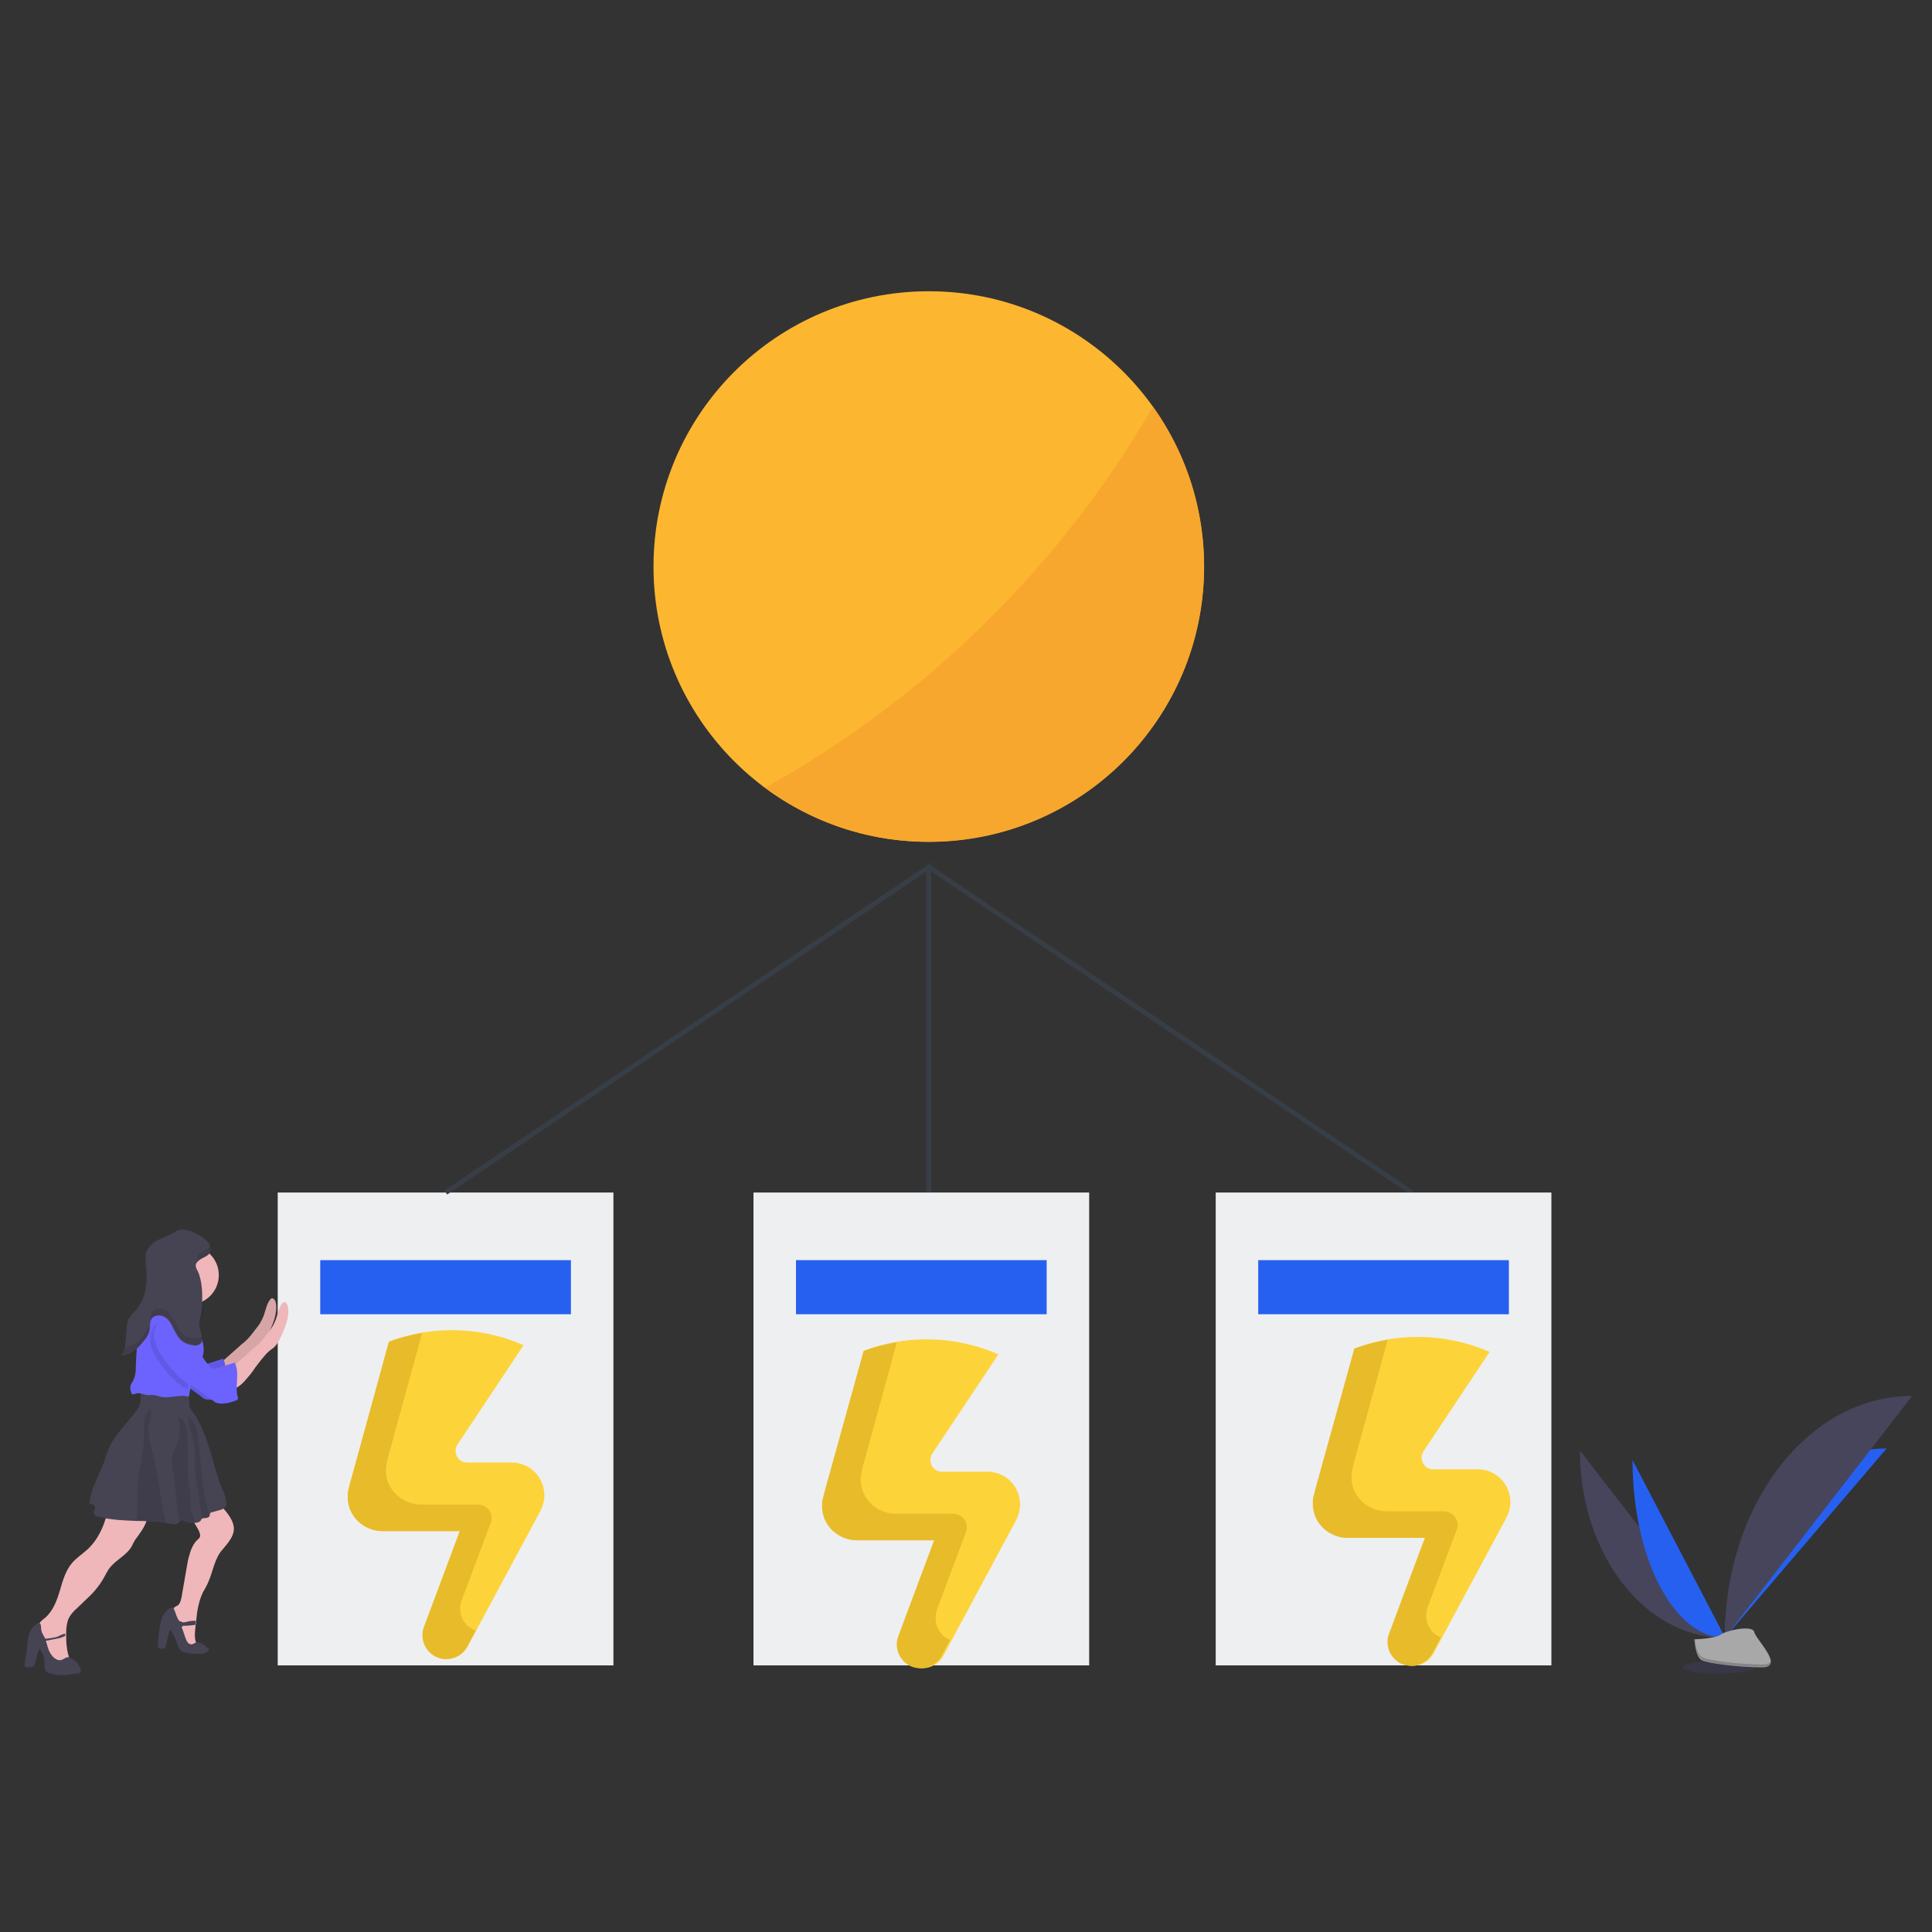 <?xml version="1.0" encoding="utf-8"?>
<!-- Generator: Adobe Illustrator 23.0.1, SVG Export Plug-In . SVG Version: 6.00 Build 0)  -->
<svg version="1.1" id="f35ab9f9-34d5-448a-b11b-d3b80d8dd40d"
	 xmlns="http://www.w3.org/2000/svg" xmlns:xlink="http://www.w3.org/1999/xlink" x="0px" y="0px" viewBox="0 0 400 400"
	 style="enable-background:new 0 0 400 400;" xml:space="preserve">
<rect x="0" y="0" width="400" height="400" fill="#333333" stroke="none"/>
<style type="text/css">
	.st0{fill:#EEEFF0;}
	.st1{fill:#2660F0;}
	.st2{fill:none;stroke:#373E46;stroke-miterlimit:10;}
	.st3{fill:#EFB7B9;}
	.st4{fill:#464353;}
	.st5{opacity:0.1;enable-background:new    ;}
	.st6{fill:#6C63FF;}
	.st7{opacity:0.1;}
	.st8{fill:#46455B;}
	.st9{opacity:0.1;fill:#6C63FF;enable-background:new    ;}
	.st10{fill:#A8A8A8;}
	.st11{opacity:0.2;enable-background:new    ;}
	.st12{fill:#FDB62F;}
	.st13{fill:#F7A72E;}
	.st14{fill:#FDD33A;}
	.st15{fill:#E8BB2A;}
</style>
<title>File bundle</title>
<polyline class="st0" points="62.8,246.9 127,246.9 127,344.8 57.5,344.8 57.5,246.9 62.8,246.9 "/>
<rect x="66.3" y="260.9" class="st1" width="51.9" height="11.2"/>
<polyline class="st2" points="192.3,246.9 192.3,179.5 92.3,246.9 "/>
<line class="st2" x1="292.3" y1="246.9" x2="192.3" y2="179.5"/>
<path class="st3" d="M30.5,313.5c0.1,1.7-1,3.2-2,4.6c-0.5,0.6-0.9,1.3-1.2,2c-1.1,2-3.5,2.9-4.8,4.8c-0.3,0.5-0.6,1-0.8,1.4
	c-0.9,1.7-2.1,3.2-3.5,4.5l-2.3,2.2c-0.7,0.6-1.3,1.3-1.7,2.1c-0.4,1-0.5,2-0.5,3.1v0.3c0,0.1,0,0.2,0,0.2c0,1.3,0.1,2.6,0.4,3.8
	c0.2,0.4,0.2,0.8,0.1,1.2c-0.2,0.4-0.6,0.7-1,0.8c-0.4,0.2-0.9,0.2-1.4,0.1c-0.4-0.2-0.8-0.5-1.1-0.9c-1.4-1.9-1.9-4.2-2.7-6.4
	c-0.1-0.5,0-1,0.3-1.4c0.3-0.4,0.7-0.7,1.1-1c1.6-1.4,2.4-3.6,3-5.6c0.6-2.1,1.2-4.2,2.6-5.8c0.9-1,2.1-1.8,3.1-2.7
	c2.6-2.4,3.8-5.8,4.5-9.2c0.8-0.1,1.6-0.2,2.4,0l4.2,0.6c0.5,0,0.9,0.2,1.2,0.5C30.4,312.8,30.5,313.2,30.5,313.5z"/>
<path class="st3" d="M48.4,316.9c-0.1,0.6-0.3,1.2-0.7,1.8c-0.5,0.8-1.1,1.5-1.7,2.2c-1.6,1.8-1.9,4.5-2.9,6.7
	c-0.3,0.7-0.7,1.4-1.1,2.1c-0.9,1.9-1.2,3.9-1.4,6c0,0.3,0,0.5-0.1,0.8c0,0.3-0.1,0.7-0.1,1c-0.1,0.9-0.1,1.8,0.2,2.6
	c0.2,0.4,0.5,0.7,0.5,1.2c-0.6,0.6-1.7,0.5-2.4,0c-0.7-0.5-1.2-1.3-1.5-2.1c-0.7-1.5-1.2-3-1.5-4.6c-0.1-0.6-0.2-1.3,0.3-1.7
	c0.2-0.2,0.5-0.4,0.8-0.5c0.5-0.4,0.7-1.2,0.8-1.8c0.4-2.3,0.8-4.6,1.2-6.9c0.1-0.6,0.2-1.1,0.4-1.7c0.3-1.2,0.9-2.6,1.9-3.4
	c0.3-0.2,0.4-0.6,0.3-1c-0.1-0.3-0.2-0.7-0.4-1c-0.7-1.3-1.6-2.7-3-3.4c1.4-1.2,3-2.1,4.7-2.7c0.3-0.1,0.6-0.2,1-0.2
	c0.2,0,0.3,0.1,0.5,0.2c0.9,0.6,1.7,1.3,2.3,2.1C47.6,313.9,48.6,315.4,48.4,316.9z"/>
<path class="st4" d="M15.8,344.1c-0.4-0.4-0.9-0.7-1.4-0.9c-0.1-0.1-0.2-0.1-0.4-0.1c-0.3,0-0.6,0.3-0.9,0.4c-0.5,0.3-1,0.3-1.5,0
	c-0.5-0.3-0.8-0.6-1.1-1.1c-0.6-0.9-0.7-1.8-1-2.7l2.6-0.5c0.5-0.1,0.9-0.3,1.4-0.5c0-0.1,0-0.2,0-0.2v-0.3
	c-0.5,0.1-1.5,0.6-1.7,0.7c-0.8,0.2-1.6,0.3-2.4,0.4c-0.1-0.2-0.3-0.5-0.4-0.7c-0.3-0.5-0.5-1-0.5-1.6c0-0.2,0-0.4-0.1-0.7
	c-0.1-0.2-0.3-0.3-0.5-0.3c-0.1,0-0.2,0.1-0.2,0.1c-0.7,0.5-1.3,1.2-1.6,2c-0.5,1.2-0.4,2.6-0.6,3.9c-0.1,1-0.4,1.9-0.4,2.9
	c0,0.1,0,0.1,0,0.1c0,0,0.1,0.1,0.2,0.1c0.5,0.1,1.2,0.2,1.6-0.1c0.4-0.3,0.5-1,0.6-1.5c0.1-0.7,0.3-1.5,0.7-2.1
	c0.7,0.8,1,1.9,1,2.9c0,0.6-0.1,1.3,0.3,1.7c0.2,0.2,0.4,0.3,0.7,0.4c0.5,0.2,1.1,0.3,1.7,0.4c1,0.1,2.1,0,3.1-0.2
	c0.3,0,0.6-0.1,1-0.1c0.2,0,0.3-0.1,0.5-0.2c0.1-0.1,0.2-0.3,0.3-0.5C16.5,345.1,16.2,344.5,15.8,344.1z"/>
<path class="st4" d="M42.7,340.9c-0.3-0.2-0.5-0.4-0.9-0.6c-0.2-0.2-0.5-0.2-0.8-0.3c-0.3,0-0.6,0.1-0.9,0.3c-0.3,0.2-0.6,0.2-1,0
	c-0.2-0.2-0.4-0.4-0.5-0.7c-0.4-0.9-0.6-1.8-1-2.7c0.1-0.1,0.2-0.2,0.3-0.3c0.1,0,0.2,0,0.3,0c0.8,0,1.5-0.1,2.3-0.2
	c0-0.3,0-0.5,0.1-0.8c-0.5-0.1-1.1,0-1.6,0.1c-0.4,0.1-0.8,0.2-1.1,0.2c-0.3-0.1-0.5-0.2-0.8-0.3c-0.1-0.2-0.3-0.4-0.4-0.7
	c-0.3-0.6-0.4-1.2-0.7-1.8c-0.1-0.2-0.3-0.3-0.5-0.3c-0.2,0-0.4,0.2-0.6,0.3c-0.6,0.5-1,1.1-1.3,1.7c-0.1,0.3-0.2,0.6-0.3,0.9
	c-0.4,1.8-0.6,3.7-0.6,5.5c0.5,0.2,1,0.2,1.5,0.1c0.3-1.3,0.6-2.5,0.9-3.7c0,0,0-0.1,0.1-0.1c0.1,0,0.2,0,0.2,0.1
	c0.4,0.7,0.8,1.4,1.1,2.1c0.1,0.5,0.3,1.1,0.6,1.6c0.3,0.5,0.8,0.8,1.4,0.9c0.5,0.1,1.1,0.2,1.7,0.2l0.9,0c0.5,0.1,0.9,0,1.3-0.1
	c0.4-0.1,0.8-0.5,0.9-1C43.1,341.4,42.9,341.1,42.7,340.9z"/>
<path class="st4" d="M46.6,312.1c-0.4,0.3-0.8,0.5-1.3,0.6l-1.4,0.4c-0.2,0-0.3,0.1-0.4,0.2c-0.1,0.2,0,0.3-0.1,0.5
	c0,0.1,0,0.1-0.1,0.2c-0.2,0.2-0.5,0.3-0.7,0.3c-0.2,0-0.5,0-0.7,0.1c-0.1,0-0.2,0.1-0.2,0.2c-0.1,0.1-0.1,0.2-0.2,0.3
	c-0.1,0.1-0.3,0.2-0.5,0.3c-0.2,0-0.4,0.1-0.6,0.1c-0.8,0.1-1.6-0.1-2.3-0.4c-0.2-0.1-0.4-0.2-0.6-0.1c-0.1,0-0.2,0.1-0.3,0.2
	c-0.1,0.1-0.2,0.2-0.2,0.3c-0.4,0.4-1,0.3-1.6,0.2c-0.3-0.1-0.7-0.1-1-0.2c-2-0.3-4-0.4-6-0.4c-2.6-0.1-5.2-0.2-7.8-0.8
	c-0.6-0.1-1.2-0.4-1.2-1c0-0.3,0.3-0.6,0.3-0.9c0-0.6-0.7-0.9-1.2-0.9c0.2-3,2-5.7,3-8.5c0.2-0.7,0.4-1.4,0.7-2.1
	c1.1-3.2,3.7-5.6,5.8-8.3c0.3-0.4,0.6-0.8,0.8-1.2c0.2-0.5,0.3-1.1,0.3-1.7l0.1-2c3.1-0.2,6.2,0,9.2,0.6c0.2,0,0.4,0.1,0.5,0.3
	c0.1,0.1,0.1,0.2,0.1,0.3c0.1,0.7,0.2,1.5,0.2,2.2c0,0.2,0,0.3,0.1,0.5c0.1,0.2,0.2,0.4,0.3,0.5c1.8,2.3,2.8,5,3.7,7.8
	c0.9,2.8,1.5,5.6,2.6,8.3c0.4,0.9,0.9,2,0.9,3C47,311.1,46.9,311.7,46.6,312.1z"/>
<path class="st5" d="M34.3,315.2c-2-0.3-4-0.4-6-0.4l0.2-5.6c0-1.2,0.1-2.5,0.2-3.7c0.2-1.8,0.6-3.5,0.9-5.2c0.1-1,0.2-2,0.2-3
	c-0.1-1,0-2.1,0.1-3.1c0.1-0.9,0.5-2,1.3-2.5c0.5,0.7-0.3,2.7-0.4,3.5c-0.2,1.8,0.3,3.5,0.7,5.2c0.5,2.1,0.9,4.1,1.3,6.2
	C33.2,309.4,33.7,312.3,34.3,315.2z"/>
<path class="st5" d="M40.3,315.2c-0.8,0.1-1.6-0.1-2.3-0.4c-0.2-0.1-0.4-0.2-0.6-0.1c-0.1,0-0.2,0.1-0.3,0.2
	c-0.7-3.3-0.6-6.7-1.2-9.9c-0.2-1.2-0.5-2.4-0.2-3.5c0.2-1.2,1-2.3,1.3-3.6c0.2-0.8,0.2-1.6,0.2-2.5c0-0.7-0.2-1.5-0.5-2.1
	c0.7,0.1,1.3,0.8,1.6,1.5c0.3,0.8,0.5,1.7,0.5,2.5c0.1,2.1,0.1,4.1,0.1,6.2c0,1,0,1.9,0.1,2.9c0.1,1,0.3,1.9,0.4,2.8
	c0.1,1.1,0,2.3,0.2,3.4C39.7,313.4,40.2,314.3,40.3,315.2z"/>
<path class="st5" d="M43.3,313.9c-0.2,0.2-0.5,0.3-0.7,0.3c-0.2,0-0.5,0-0.7,0.1l-1.2-7.4c-0.2-0.9-0.3-1.8-0.3-2.8
	c-0.1-1.1,0-2.1,0-3.2c-0.1-1.3-0.4-2.6-0.7-3.9c-0.2-0.8-1-3-0.6-3.7c0.7,0.5,1.2,1.5,1.5,2.3c0.3,1,0.4,1.9,0.5,2.9
	c0.2,1.9,0.4,3.8,0.6,5.7c0.3,3.2,0.6,6.4,1.7,9.4C43.2,313.8,43.2,313.9,43.3,313.9z"/>
<path class="st3" d="M49.5,278.8c0.5-0.5,1.1-0.9,1.6-1.4c0.7-0.7,1.3-1.5,1.9-2.3c0.7-0.8,1.2-1.7,1.6-2.7c0.4-1.1,0.6-2.4,1.3-3.3
	c0.1-0.1,0.2-0.2,0.3-0.3c0.4-0.1,0.8,0.4,0.9,0.9c0.4,2.2-0.6,4.4-1.5,6.4c-0.3,0.7-0.7,1.3-1.2,1.9c-0.3,0.3-0.6,0.5-0.9,0.7
	c-0.5,0.4-0.9,0.8-1.3,1.3c-0.7,0.8-1.3,1.6-1.9,2.4c-0.7,1.1-1.5,2.1-2.4,3c-0.9,0.9-2,1.6-3.3,1.8c0.4-0.1,0.2-2.2,0.2-2.4
	c-0.1-0.4-0.3-0.9-0.3-1.2c0-0.5,0.2-0.5,0.6-0.9L49.5,278.8z"/>
<path class="st5" d="M49.5,278.8c0.5-0.5,1.1-0.9,1.6-1.4c0.7-0.7,1.3-1.5,1.9-2.3c0.7-0.8,1.2-1.7,1.6-2.7c0.4-1.1,0.6-2.4,1.3-3.3
	c0.1-0.1,0.2-0.2,0.3-0.3c0.4-0.1,0.8,0.4,0.9,0.9c0.4,2.2-0.6,4.4-1.5,6.4c-0.3,0.7-0.7,1.3-1.2,1.9c-0.3,0.3-0.6,0.5-0.9,0.7
	c-0.5,0.4-0.9,0.8-1.3,1.3c-0.7,0.8-1.3,1.6-1.9,2.4c-0.7,1.1-1.5,2.1-2.4,3c-0.9,0.9-2,1.6-3.3,1.8c0.4-0.1,0.2-2.2,0.2-2.4
	c-0.1-0.4-0.3-0.9-0.3-1.2c0-0.5,0.2-0.5,0.6-0.9L49.5,278.8z"/>
<path class="st3" d="M34.5,265.5c0,0-1.2,6.1-2.6,7.1c-1.4,1,7.7,2.2,7.7,2.2s0.2-4.9,2.6-7.1C44.6,265.5,34.5,265.5,34.5,265.5z"/>
<path class="st6" d="M32,272c-0.6,0.1-1.2,0.4-1.6,0.9c-1,1-1.1,2.6-0.8,4c0.4,1.4,1.1,2.6,1.9,3.7c1,1.5,2.2,2.9,3.6,4.1
	c0.8,0.6,1.6,1.1,2.5,1.6c1.4,0.9,2.7,1.8,4,2.8c0.3,0.3,0.6,0.5,1,0.6c0.3,0.1,0.6,0.1,0.9,0.1c1.1,0,2.1-0.3,3.1-0.7
	c0.1,0,0.2-0.1,0.2-0.2c0.1-0.2,0.1-0.3,0-0.5c-0.6-2.3,0.5-4.9-0.6-7.1c-1.2,0.4-2.5,0.8-3.7,1.2c-0.2,0.1-0.4,0.1-0.6,0.1
	c-0.2,0-0.5-0.2-0.6-0.3c-1.3-1.1-2.1-2.7-2.8-4.2c-0.7-1.5-1.5-3.1-2.6-4.4S33.7,271.8,32,272z"/>
<path class="st5" d="M32,272c-0.6,0.1-1.2,0.4-1.6,0.9c-1,1-1.1,2.6-0.8,4c0.4,1.4,1.1,2.6,1.9,3.7c1,1.5,2.2,2.9,3.6,4.1
	c0.8,0.6,1.6,1.1,2.5,1.6c1.4,0.9,2.7,1.8,4,2.8c0.3,0.3,0.6,0.5,1,0.6c0.3,0.1,0.6,0.1,0.9,0.1c1.1,0,2.1-0.3,3.1-0.7
	c0.1,0,0.2-0.1,0.2-0.2c0.1-0.2,0.1-0.3,0-0.5c-0.6-2.3,0.5-4.9-0.6-7.1c-1.2,0.4-2.5,0.8-3.7,1.2c-0.2,0.1-0.4,0.1-0.6,0.1
	c-0.2,0-0.5-0.2-0.6-0.3c-1.3-1.1-2.1-2.7-2.8-4.2c-0.7-1.5-1.5-3.1-2.6-4.4S33.7,271.8,32,272z"/>
<circle class="st3" cx="39.2" cy="264" r="6.1"/>
<path class="st6" d="M41.7,281.5L41.7,281.5c-0.4,0.7-0.9,1.2-1.2,1.9c-0.4,0.8-0.6,1.6-0.8,2.4c-0.1,0.6-0.2,1.1-0.3,1.7
	s-0.2,1.1-0.3,1.7c-1.8-0.6-3.9,0.4-5.8,0c-0.6-0.2-1.1-0.3-1.7-0.4c-0.4,0-0.9,0.1-1.3,0c-0.7-0.1-1.4-0.5-2.1-0.3
	c-0.3,0.1-0.7,0.3-0.9,0.1c0-0.1-0.1-0.1-0.1-0.2c-0.2-0.5-0.3-1-0.2-1.5c0.2-0.4,0.4-0.8,0.6-1.1c0.3-0.7,0.5-1.4,0.5-2.2
	c0.1-2,0.1-3.9,0.4-5.9c0.3-1.9,1-3.9,2.3-5.3c0.6-0.8,1.5-1.3,2.4-1.4c3.5-0.3,6.4,1.7,7.9,4.7C42.1,277.5,42.6,279.7,41.7,281.5z"
	/>
<path class="st3" d="M52,279.6c0.5-0.5,1.1-0.9,1.6-1.4c0.7-0.7,1.3-1.5,1.9-2.3c0.7-0.8,1.2-1.7,1.6-2.7c0.4-1.1,0.6-2.4,1.3-3.3
	c0.1-0.1,0.2-0.2,0.3-0.3c0.4-0.1,0.8,0.4,0.9,0.9c0.4,2.2-0.6,4.4-1.5,6.4c-0.3,0.7-0.7,1.3-1.2,1.9c-0.3,0.3-0.6,0.5-0.9,0.7
	c-0.5,0.4-0.9,0.8-1.3,1.3c-0.7,0.8-1.3,1.6-1.9,2.4c-0.7,1.1-1.5,2-2.4,3c-0.9,0.9-2,1.6-3.3,1.8c0.4-0.1,0.2-2.2,0.2-2.4
	c-0.1-0.4-0.2-0.8-0.3-1.2c0-0.5,0.2-0.5,0.6-0.9L52,279.6z"/>
<path class="st5" d="M41.1,281.7L41.1,281.7c-0.3,0.7-0.9,1.2-1.2,1.9c-0.4,0.8-0.6,1.6-0.8,2.4c-0.1,0.6-0.2,1.1-0.3,1.7
	c-0.7-0.4-1.4-0.9-2.1-1.4c-1.4-1.2-2.6-2.6-3.6-4.1c-0.9-1.1-1.5-2.4-1.9-3.7c-0.3-1.4-0.1-2.9,0.8-4c0.4-0.5,1-0.7,1.6-0.8
	c1.7-0.2,2.8,0.5,3.9,1.7c1.2,1.2,1.9,2.8,2.6,4.4C40.3,280.4,40.7,281,41.1,281.7z"/>
<path class="st6" d="M34.5,272.8c-0.6,0.1-1.2,0.4-1.6,0.9c-1,1-1.2,2.6-0.8,4c0.3,1.4,1.1,2.6,1.9,3.7c1,1.5,2.2,2.9,3.6,4.1
	c0.8,0.6,1.6,1.1,2.4,1.6c1.4,0.9,2.7,1.8,4,2.8c0.3,0.3,0.6,0.5,1,0.6c0.3,0.1,0.6,0.1,0.9,0.1c1.1,0,2.1-0.3,3.1-0.7
	c0.1,0,0.2-0.1,0.2-0.2c0.1-0.2,0.1-0.3,0-0.5c-0.6-2.3,0.5-4.9-0.6-7.1l-3.7,1.2c-0.2,0.1-0.4,0.1-0.6,0.1
	c-0.2-0.1-0.5-0.2-0.6-0.3c-1.3-1.1-2.1-2.7-2.8-4.2c-0.7-1.5-1.5-3.1-2.6-4.4S36.2,272.6,34.5,272.8z"/>
<path class="st4" d="M43.2,259.7c0.6-0.7,0.5-1.8-0.1-2.5c-0.6-0.7-1.3-1.2-2.1-1.6c-1.3-0.7-2.7-1.3-4.1-0.9
	c-0.5,0.2-1,0.5-1.5,0.8c-0.9,0.5-1.9,0.8-2.8,1.3c-0.9,0.4-1.7,1.2-2.2,2.1c-0.4,0.9-0.3,2-0.2,3c0.2,1.5,0.2,3.1,0,4.6
	c-0.2,1.6-0.8,3-1.7,4.3c-0.7,0.9-1.6,1.5-2,2.6c-0.2,0.6-0.3,1.2-0.3,1.8l-0.2,2.6c-0.1,1-0.2,2.2-1,2.9c1.6-0.2,3.1-1,4.1-2.3
	c0.8-0.9,1.6-1.8,1.8-2.9c0.2-0.9,0-1.8,0.5-2.5c0.6-0.8,1.9-0.8,2.7-0.3c0.9,0.5,1.4,1.5,1.8,2.4c0.5,0.9,0.9,1.8,1.7,2.5
	c0.6,0.5,1.4,0.8,2.2,0.9c0.5,0.2,1.1,0.1,1.6-0.2c0.6-0.5,0.5-1.4,0.3-2.1c-0.3-1-0.6-2-0.4-2.9c0.1-0.3,0.2-0.6,0.3-0.9
	c0.1-0.5,0.2-0.9,0.2-1.4c0.1-2.4,0.2-4.9-0.6-7.2c-0.2-0.7-0.9-1.4-0.6-2.2C41.3,260.5,42.5,260.4,43.2,259.7z"/>
<g class="st7">
	<path d="M30.5,263.8c0-1.1,0-2.3-0.1-3.4c0-0.2,0-0.4-0.1-0.7c-0.1,0.7,0,1.4,0.1,2.1C30.4,262.5,30.4,263.1,30.5,263.8z"/>
	<path d="M41.6,276.8c-0.5,0.3-1,0.4-1.6,0.2c-0.8-0.1-1.6-0.4-2.2-0.9c-0.8-0.6-1.2-1.6-1.7-2.5c-0.5-0.9-1-1.8-1.8-2.4
		c-0.9-0.5-2.1-0.5-2.7,0.3c-0.5,0.7-0.4,1.6-0.5,2.5c-0.2,1.1-1,2-1.8,2.9c-0.4,0.5-0.8,0.9-1.3,1.2c-0.6,0.4-1.3,0.7-2,0.8
		c-0.1,0.6-0.4,1.2-0.8,1.6c1.6-0.2,3.1-1,4.1-2.3c0.8-0.9,1.6-1.8,1.8-2.9c0.2-0.9,0-1.8,0.5-2.5c0.6-0.8,1.9-0.8,2.7-0.3
		c0.9,0.5,1.4,1.5,1.8,2.4c0.5,0.9,0.9,1.8,1.7,2.5c0.6,0.5,1.4,0.8,2.2,0.9c0.5,0.2,1.1,0.1,1.6-0.2c0.5-0.4,0.5-1.3,0.4-2
		C41.9,276.5,41.8,276.7,41.6,276.8z"/>
	<path d="M43.2,258.3c-0.6,0.7-1.9,0.8-2.3,1.7c-0.1,0.4-0.1,0.9,0.1,1.2c0.5-0.8,1.6-0.9,2.2-1.6c0.4-0.5,0.5-1.2,0.3-1.9
		C43.4,258,43.3,258.1,43.2,258.3z"/>
	<path d="M42.1,269.5c0,0.5,0,0.9-0.2,1.4c-0.1,0.3-0.3,0.6-0.3,0.9c-0.1,0.5-0.1,1,0,1.5v0c0.1-0.3,0.2-0.6,0.3-0.9
		c0.1-0.5,0.2-0.9,0.2-1.4c0-0.9,0.1-1.9,0-2.9C42.1,268.5,42.1,269,42.1,269.5z"/>
</g>
<path class="st8" d="M327.1,300.3c0,21.4,13.4,38.8,30,38.8"/>
<path class="st1" d="M357.1,339.1c0-21.7,15-39.2,33.5-39.2"/>
<path class="st1" d="M338,302.3c0,20.4,8.6,36.8,19.2,36.8"/>
<path class="st8" d="M357.1,339.1c0-27.7,17.3-50.1,38.8-50.1"/>
<ellipse class="st9" cx="355.8" cy="345.2" rx="7.5" ry="1.3"/>
<path class="st10" d="M350.8,339.4c0,0,4.3-0.1,5.5-1c1.3-0.9,6.6-2,6.9-0.5s6.4,7.3,1.6,7.3c-4.8,0-11.2-0.8-12.5-1.5
	S350.8,339.4,350.8,339.4z"/>
<path class="st11" d="M364.9,344.6c-4.8,0-11.2-0.8-12.5-1.5c-1-0.6-1.4-2.7-1.5-3.7h-0.1c0,0,0.3,3.4,1.6,4.2s7.6,1.6,12.5,1.5
	c1.4,0,1.9-0.5,1.8-1.2C366.5,344.3,365.9,344.6,364.9,344.6z"/>
<g>
	<circle class="st12" cx="192.3" cy="117.3" r="57"/>
</g>
<path class="st13" d="M158.4,163.1c25.3,18.7,60.9,13.4,79.7-11.9c14.7-19.8,14.9-46.9,0.6-67C219.5,117.3,191.8,144.5,158.4,163.1z
	"/>
<path class="st14" d="M72.2,308.2c-0.2,0.6-0.2,1.2-0.2,1.8c0,3.9,3.3,7,7.2,7h16l-7.4,19.8c-0.9,2.3,0.1,4.9,2.3,6.1
	c2.4,1.3,5.4,0.4,6.7-2l15.1-28.1c0.5-1,0.8-2.1,0.8-3.2c0-3.8-3-6.8-6.8-6.8h-9.2c-1.9,0-3-2.1-2-3.7l13.7-20.6
	c-4.6-2-9.6-3.1-14.9-3.1c-4.5,0-8.8,0.8-12.8,2.3L72.5,307L72.2,308.2z"/>
<path class="st15" d="M95.6,331.3l6-16c0.7-1.9-0.7-3.8-2.7-3.8H87.1c-3.9,0-7.2-3.2-7.2-7c0-0.6,0.1-1.2,0.2-1.8l0.3-1.2l7-25.5
	c-2.4,0.4-4.7,1-6.9,1.8L72.5,307l-0.3,1.2c-0.2,0.6-0.2,1.2-0.2,1.8c0,3.9,3.3,7,7.2,7h16l-7.4,19.8c-0.9,2.3,0.1,4.9,2.2,6.1
	c2.4,1.3,5.5,0.4,6.8-2.1l1.7-3.2c-0.2-0.1-0.4-0.2-0.5-0.2C95.7,336.3,94.7,333.6,95.6,331.3z"/>
<polyline class="st0" points="161.2,246.9 225.5,246.9 225.5,344.8 156,344.8 156,246.9 161.2,246.9 "/>
<rect x="164.8" y="260.9" class="st1" width="51.9" height="11.2"/>
<polyline class="st0" points="257,246.9 321.2,246.9 321.2,344.8 251.7,344.8 251.7,246.9 257,246.9 "/>
<rect x="260.5" y="260.9" class="st1" width="51.9" height="11.2"/>
<path class="st14" d="M170.7,310.1c-0.2,0.6-0.2,1.2-0.2,1.8c0,3.9,3.3,7,7.2,7h16l-7.4,19.8c-0.9,2.3,0.1,4.9,2.3,6.1
	c2.4,1.3,5.4,0.4,6.7-2l15.1-28.1c0.5-1,0.8-2.1,0.8-3.2c0-3.8-3-6.8-6.8-6.8H195c-1.9,0-3-2.1-2-3.7l13.7-20.6
	c-4.6-2-9.6-3.1-14.9-3.1c-4.5,0-8.8,0.8-12.8,2.3l-8.1,29.2L170.7,310.1z"/>
<path class="st15" d="M194,333.2l6-16c0.7-1.9-0.7-3.8-2.7-3.8h-11.9c-3.9,0-7.2-3.2-7.2-7c0-0.6,0.1-1.2,0.2-1.8l0.3-1.2l7-25.5
	c-2.4,0.4-4.7,1-6.9,1.8l-8.1,29.2l-0.3,1.2c-0.2,0.6-0.2,1.2-0.2,1.8c0,3.9,3.3,7,7.2,7h16l-7.4,19.8c-0.9,2.3,0.1,4.9,2.2,6.1
	c2.4,1.3,5.5,0.4,6.8-2.1l1.7-3.2c-0.2-0.1-0.4-0.2-0.5-0.2C194.1,338.2,193.2,335.5,194,333.2z"/>
<path class="st14" d="M272.2,309.6c-0.2,0.6-0.2,1.2-0.2,1.8c0,3.9,3.3,7,7.2,7h16l-7.4,19.8c-0.9,2.3,0.1,4.9,2.3,6.1
	c2.4,1.3,5.4,0.4,6.7-2l15.1-28.1c0.5-1,0.8-2.1,0.8-3.2c0-3.8-3-6.8-6.8-6.8h-9.2c-1.9,0-3-2.1-2-3.7l13.7-20.6
	c-4.6-2-9.6-3.1-14.9-3.1c-4.5,0-8.8,0.8-12.8,2.3l-8.1,29.2L272.2,309.6z"/>
<path class="st15" d="M295.6,332.7l6-16c0.7-1.9-0.7-3.8-2.7-3.8h-11.9c-3.9,0-7.2-3.2-7.2-7c0-0.6,0.1-1.2,0.2-1.8l0.3-1.2l7-25.5
	c-2.4,0.4-4.7,1-6.9,1.8l-8.1,29.2l-0.3,1.2c-0.2,0.6-0.2,1.2-0.2,1.8c0,3.9,3.3,7,7.2,7h16l-7.4,19.8c-0.9,2.3,0.1,4.9,2.2,6.1
	c2.4,1.3,5.5,0.4,6.8-2.1l1.7-3.2c-0.2-0.1-0.4-0.2-0.5-0.2C295.7,337.7,294.7,335,295.6,332.7z"/>
</svg>
